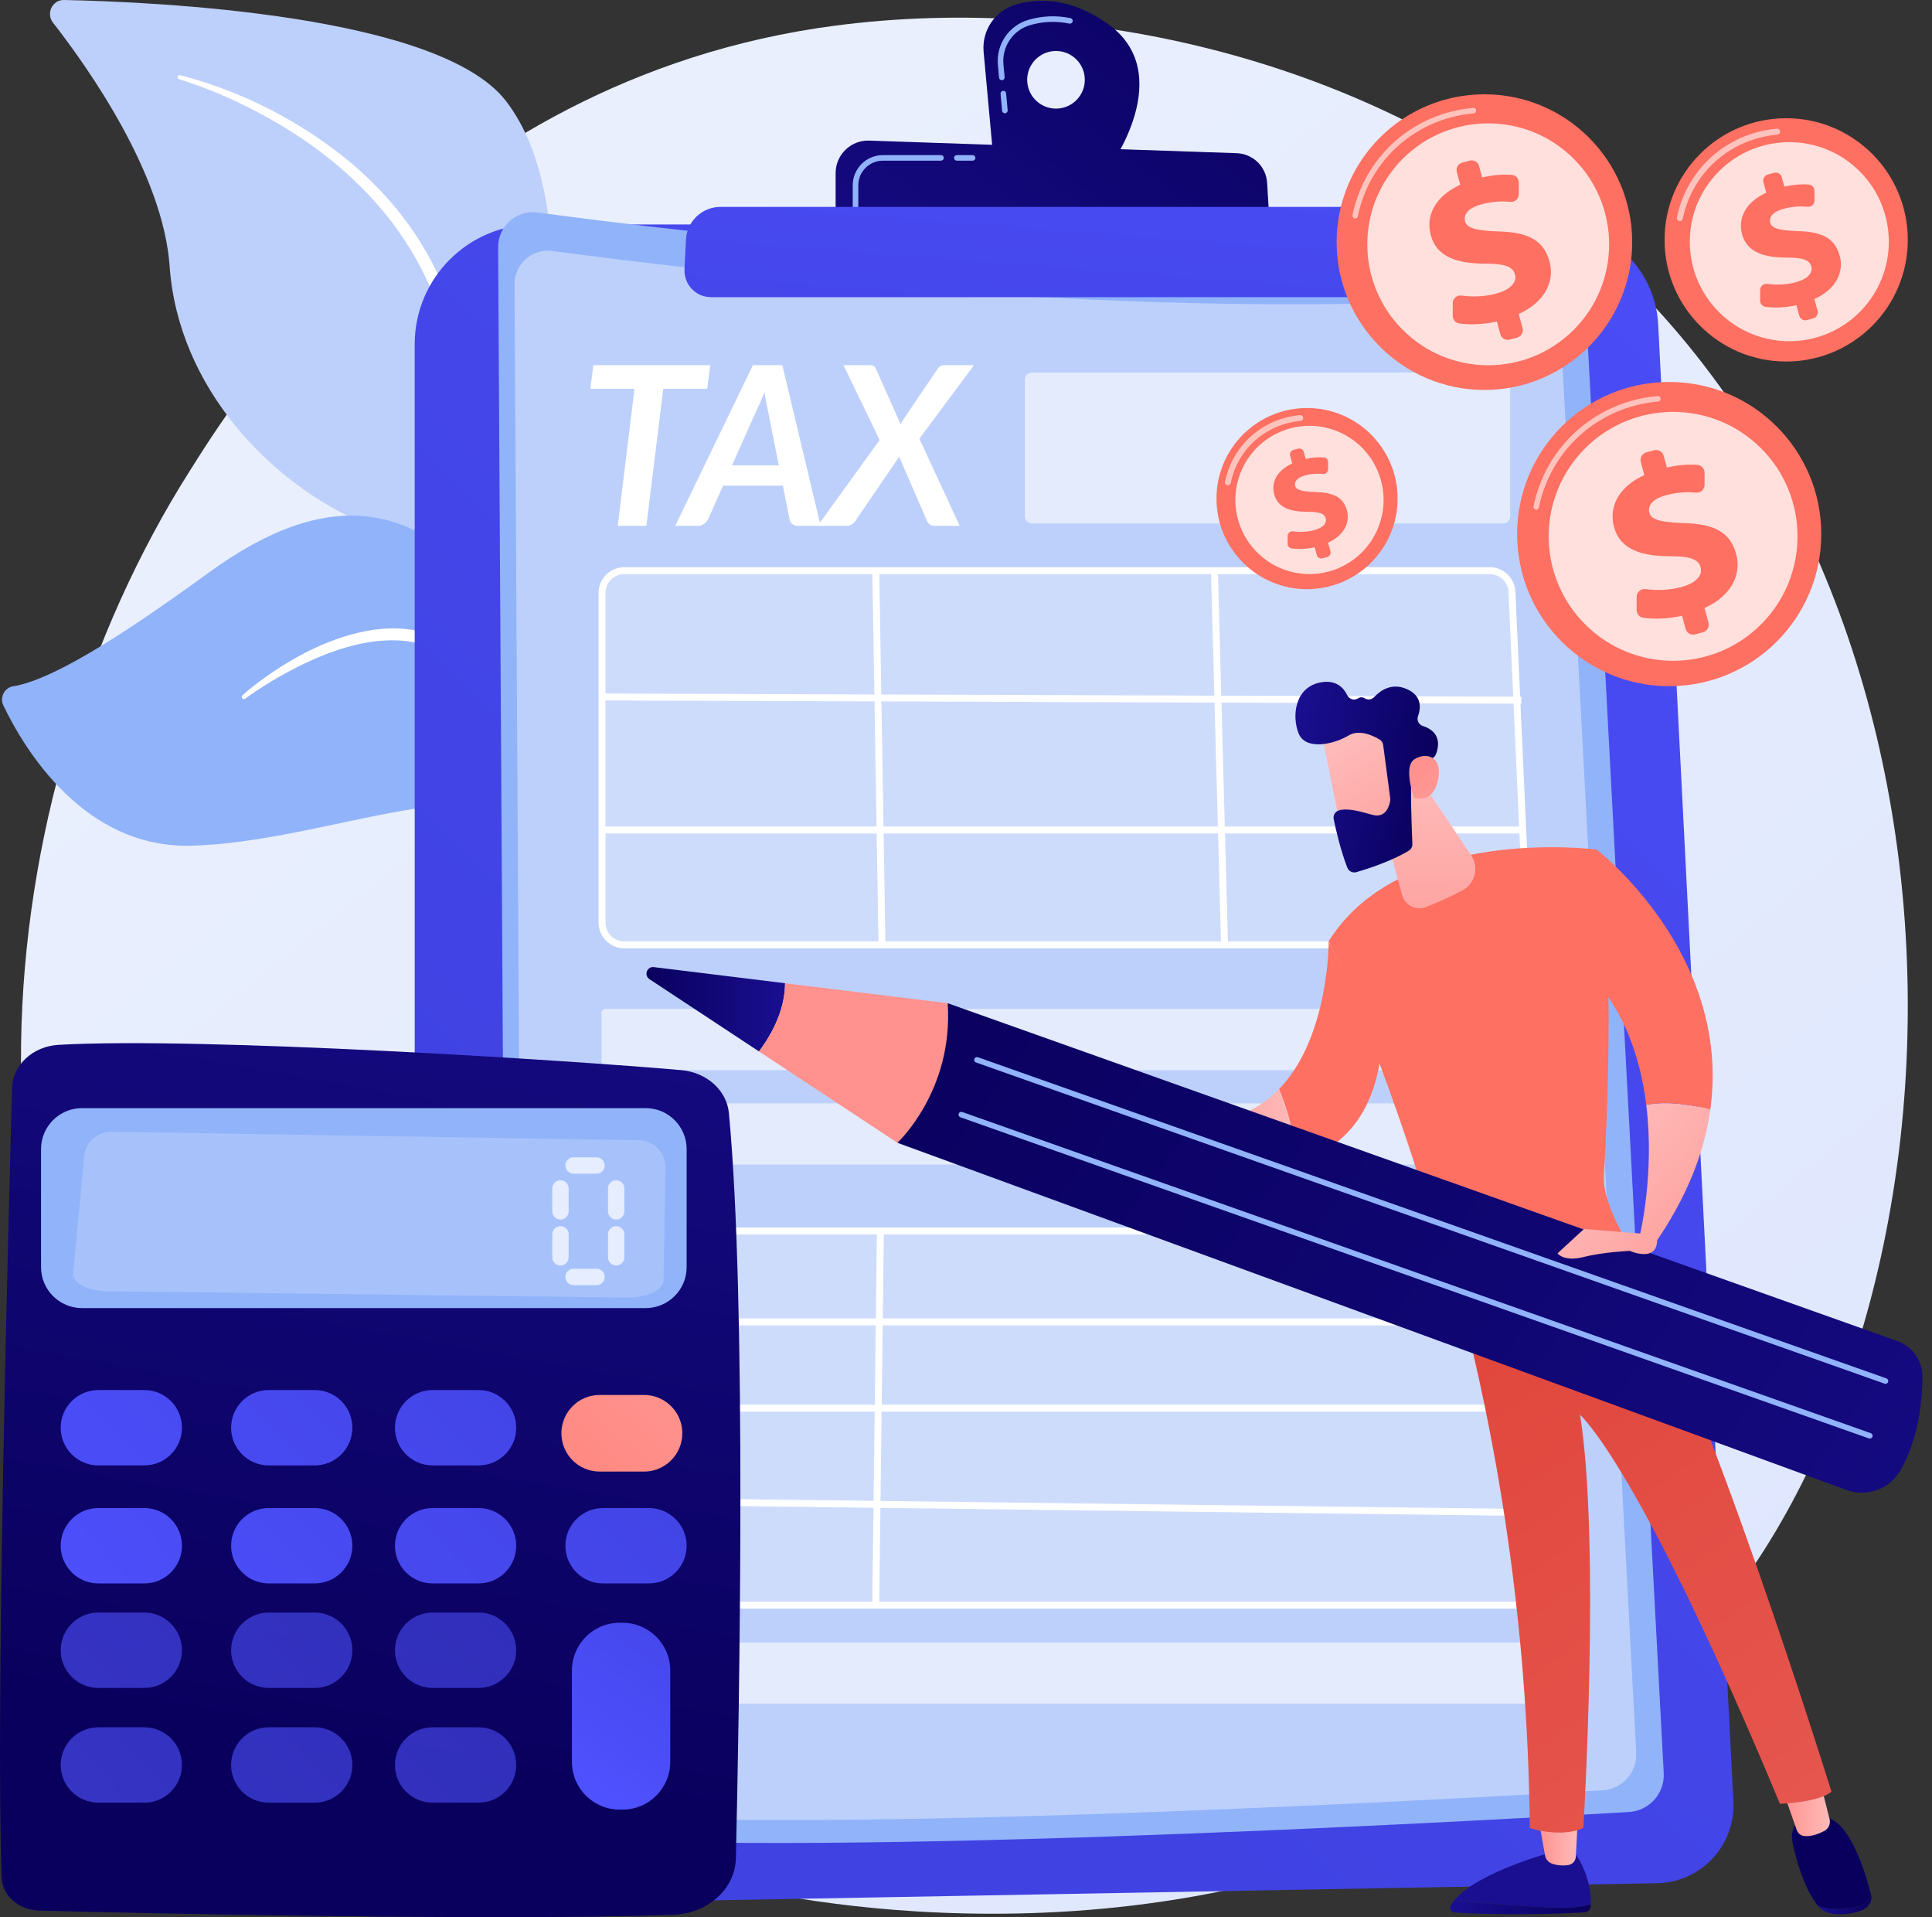 <?xml version="1.0" encoding="UTF-8"?> <svg xmlns="http://www.w3.org/2000/svg" width="504" height="500" viewBox="0 0 504 500" fill="none"><rect x="0" y="0" width="504" height="500" fill="#333333" stroke="none"/><path d="M440.63 429.561C430.523 440.201 420.96 447.063 413.404 452.484C324.587 516.211 219.493 497.635 197.158 493.099C164.175 486.4 100.421 473.451 54.328 419.246C-15.407 337.239 -4.548 208.039 49.543 122.753C59.437 107.152 111.701 20.567 217.927 6.681C282.213 -1.723 357.151 15.226 411.419 60.692C525.331 156.128 517.222 348.927 440.63 429.561Z" fill="url(#paint0_linear_26_7)"></path><path d="M135.825 198.111C137.814 219.368 142.483 247.471 148.095 271.688H151.62C144.363 242.464 137.685 202.442 139.651 156.306C141.635 109.782 152.822 53.295 131.961 26.311C114.599 3.853 40.925 0.495 16.698 0.001C13.671 -0.061 11.938 3.491 13.822 5.905C23.11 17.808 42.559 45.373 44.253 69.444C46.486 101.172 70.697 126.074 94.754 136.44C118.81 146.807 131.765 154.714 135.825 198.111Z" fill="#BDD0FB"></path><path d="M46.989 19.613C61.891 23.465 75.986 30.389 88.317 39.872C94.495 44.595 100.094 50.145 104.922 56.34C109.698 62.571 113.709 69.473 116.493 76.886L117.524 79.669C117.861 80.599 118.113 81.559 118.411 82.502C118.686 83.449 118.997 84.404 119.241 85.344L119.977 88.163C120.967 91.921 121.939 95.683 122.873 99.455C124.752 106.997 126.513 114.57 128.158 122.169C131.456 137.366 134.294 152.663 136.207 168.132C136.253 168.503 135.995 168.842 135.631 168.889C135.279 168.934 134.957 168.691 134.893 168.34L134.89 168.319C133.529 160.706 132.025 153.09 130.379 145.521C128.766 137.941 127.065 130.382 125.282 122.843L122.572 111.543L119.737 100.275C118.795 96.518 117.814 92.772 116.816 89.03L116.074 86.222C115.827 85.284 115.532 84.397 115.264 83.482C114.982 82.576 114.748 81.654 114.428 80.761L113.454 78.088C110.838 70.957 106.982 64.354 102.486 58.27C100.172 55.276 97.751 52.351 95.065 49.679L94.077 48.658L93.05 47.677C92.362 47.026 91.691 46.356 90.99 45.718C89.57 44.464 88.164 43.19 86.677 42.013C80.817 37.192 74.379 33.101 67.689 29.513C60.999 25.934 53.959 22.91 46.735 20.67L46.702 20.66C46.42 20.573 46.261 20.269 46.346 19.982C46.431 19.703 46.715 19.542 46.989 19.613Z" fill="white"></path><path d="M141.495 218.251C153.775 238.393 151.633 249.285 151.646 258.587C151.648 260.238 151.64 262.572 151.712 265.333L155.289 265.483C154.718 261.672 154.359 257.84 154.33 254.095C154.132 228.398 150.288 184.391 129.673 157.299C109.059 130.206 85.382 126.82 54.423 149.365C28.624 168.152 12.631 177.509 3.419 178.987C1.138 179.353 -0.125 181.905 0.889 184.015C6.286 195.248 21.79 221.181 49.673 220.571C85.24 219.792 129.214 198.109 141.495 218.251Z" fill="#91B3FA"></path><path d="M63.25 181.325C65.292 179.505 67.442 177.878 69.657 176.314C71.871 174.754 74.147 173.276 76.507 171.94C81.214 169.248 86.211 166.992 91.493 165.515C94.135 164.787 96.846 164.254 99.607 164.012C102.366 163.789 105.174 163.86 107.943 164.329C108.631 164.472 109.328 164.569 110.008 164.755C110.682 164.947 111.381 165.11 112.034 165.33L115.892 166.73L119.655 168.405L123.287 170.375C128.039 173.188 132.289 176.898 135.774 181.205C139.288 185.5 141.973 190.394 144.14 195.436L144.953 197.331C145.233 197.958 145.427 198.619 145.668 199.261C146.119 200.556 146.61 201.839 147.026 203.143L148.179 207.085C148.592 208.391 148.833 209.74 149.154 211.068C150.421 216.386 151.22 221.787 151.879 227.188C151.916 227.489 151.706 227.764 151.41 227.802C151.127 227.838 150.869 227.645 150.814 227.365L150.81 227.348C149.781 222.039 148.801 216.724 147.296 211.56C146.625 208.955 145.741 206.424 144.927 203.874C144.484 202.613 143.97 201.381 143.496 200.134C143.244 199.517 143.037 198.88 142.748 198.281L141.909 196.472C139.688 191.647 136.937 187.097 133.591 183.079C130.244 179.06 126.212 175.691 121.753 173.053L118.326 171.218L114.761 169.654L111.087 168.343C110.476 168.139 109.875 167.995 109.269 167.816C108.664 167.644 108.037 167.558 107.422 167.422C104.938 166.984 102.381 166.897 99.83 167.085C97.277 167.255 94.724 167.694 92.208 168.33C87.169 169.598 82.277 171.599 77.559 173.97C75.208 175.175 72.875 176.438 70.605 177.817C68.341 179.198 66.1 180.663 63.958 182.211L63.944 182.221C63.691 182.404 63.34 182.344 63.161 182.086C62.994 181.846 63.037 181.516 63.25 181.325Z" fill="white"></path><path d="M108.182 89.778C108.182 72.525 122.168 58.538 139.422 58.538H405.088C419.745 58.538 431.83 70.024 432.576 84.662L452.186 469.829C452.769 481.283 443.752 490.945 432.285 491.153L127.797 496.687C117.022 496.883 108.182 488.202 108.182 477.425V89.778H108.182Z" fill="url(#paint1_linear_26_7)"></path><path d="M172.299 490.139H172.29L138.219 489.699C126.827 489.551 117.559 480.162 117.559 468.769V417.329C117.559 416.927 117.884 416.602 118.286 416.602C118.688 416.602 119.013 416.927 119.013 417.329V468.769C119.013 479.37 127.637 488.106 138.238 488.244L172.308 488.684C172.71 488.689 173.031 489.02 173.026 489.421C173.021 489.82 172.696 490.139 172.299 490.139Z" fill="white"></path><path d="M118.286 402.123C117.884 402.123 117.559 401.798 117.559 401.396V393.065C117.559 392.663 117.884 392.338 118.286 392.338C118.688 392.338 119.013 392.663 119.013 393.065V401.396C119.013 401.798 118.688 402.123 118.286 402.123Z" fill="white"></path><path d="M129.946 64.467C129.914 58.947 134.768 54.674 140.239 55.416C176.518 60.336 301.272 75.552 404.418 67.634C409.122 67.273 413.204 70.837 413.454 75.548L434.016 462.431C434.298 467.736 430.248 472.273 424.945 472.586C381.563 475.154 202.907 485.078 139.182 478.403C135.304 477.997 132.36 474.732 132.337 470.832L129.946 64.467Z" fill="#91B3FA"></path><path d="M134.22 74.162C134.189 68.849 138.86 64.738 144.124 65.452C179.037 70.186 299.094 84.829 398.356 77.21C402.883 76.862 406.811 80.292 407.052 84.826L426.84 457.141C427.111 462.246 423.213 466.612 418.11 466.914C376.362 469.384 204.432 478.935 143.108 472.512C139.375 472.121 136.542 468.978 136.52 465.226L134.22 74.162Z" fill="#BDD0FB"></path><path opacity="0.58" d="M392.075 136.528H269.232C268.194 136.528 267.353 135.686 267.353 134.648V99.037C267.353 97.998 268.194 97.157 269.232 97.157H392.075C393.113 97.157 393.955 97.998 393.955 99.037V134.648C393.954 135.686 393.113 136.528 392.075 136.528Z" fill="white"></path><path opacity="0.58" d="M397.4 279.102H157.972C157.388 279.102 156.915 278.629 156.915 278.045V264.199C156.915 263.615 157.388 263.142 157.972 263.142H397.4C397.984 263.142 398.457 263.615 398.457 264.199V278.045C398.457 278.629 397.984 279.102 397.4 279.102Z" fill="white"></path><path opacity="0.58" d="M397.685 303.726H157.687C157.261 303.726 156.915 303.38 156.915 302.954V288.537C156.915 288.111 157.261 287.766 157.687 287.766H397.685C398.111 287.766 398.457 288.111 398.457 288.537V302.954C398.457 303.38 398.111 303.726 397.685 303.726Z" fill="white"></path><path opacity="0.58" d="M402.773 444.328H158.046C157.532 444.328 157.115 443.912 157.115 443.398V429.299C157.115 428.785 157.532 428.368 158.046 428.368H402.773C403.287 428.368 403.704 428.785 403.704 429.299V443.398C403.704 443.912 403.287 444.328 402.773 444.328Z" fill="white"></path><path opacity="0.25" d="M392.398 246.422H162.706C159.508 246.422 156.915 243.829 156.915 240.631V154.627C156.915 151.429 159.508 148.836 162.706 148.836H388.503C391.6 148.836 394.148 151.272 394.288 154.365L398.183 240.369C398.332 243.667 395.699 246.422 392.398 246.422Z" fill="white"></path><path d="M392.532 247.325H162.84C159.148 247.325 156.146 244.322 156.146 240.631V154.627C156.146 150.936 159.148 147.933 162.84 147.933H388.637C392.225 147.933 395.163 150.74 395.324 154.324L399.219 240.328C399.303 242.172 398.646 243.922 397.371 245.256C396.096 246.59 394.377 247.325 392.532 247.325ZM162.84 149.74C160.145 149.74 157.952 151.932 157.952 154.627V240.631C157.952 243.326 160.145 245.518 162.84 245.518H392.532C393.879 245.518 395.134 244.982 396.065 244.008C396.996 243.034 397.475 241.756 397.415 240.41L393.52 154.406C393.401 151.789 391.257 149.74 388.637 149.74H162.84Z" fill="white"></path><path opacity="0.25" d="M396.069 418.633H164.46C160.404 418.633 157.115 415.345 157.115 411.288V328.393C157.115 324.336 160.404 321.048 164.46 321.048H392.856C396.801 321.048 400.042 324.165 400.195 328.108L403.408 411.004C403.57 415.169 400.237 418.633 396.069 418.633Z" fill="white"></path><path d="M396.069 419.536H164.46C159.912 419.536 156.212 415.836 156.212 411.288V328.392C156.212 323.844 159.912 320.144 164.46 320.144H392.856C397.305 320.144 400.925 323.627 401.098 328.073L404.312 410.968C404.399 413.231 403.583 415.375 402.014 417.006C400.444 418.638 398.333 419.536 396.069 419.536ZM164.46 321.951C160.908 321.951 158.019 324.841 158.019 328.392V411.288C158.019 414.84 160.908 417.729 164.46 417.729H396.069C397.837 417.729 399.486 417.028 400.711 415.754C401.937 414.48 402.574 412.805 402.506 411.039L399.292 328.143C399.157 324.671 396.33 321.951 392.856 321.951H164.46V321.951Z" fill="white"></path><path d="M229.368 148.833L227.562 148.863L229.182 246.452L230.989 246.422L229.368 148.833Z" fill="white"></path><path d="M317.713 148.801L315.907 148.85L318.543 246.431L320.349 246.382L317.713 148.801Z" fill="white"></path><path d="M157.642 180.881L157.636 182.688L396.876 183.525L396.882 181.718L157.642 180.881Z" fill="white"></path><path d="M396.881 215.561H157.644V217.368H396.881V215.561Z" fill="white"></path><path d="M228.761 321.056L227.551 418.639L229.358 418.661L230.568 321.078L228.761 321.056Z" fill="white"></path><path d="M401.138 343.856H157.644V345.663H401.138V343.856Z" fill="white"></path><path d="M401.745 366.354H157.644V368.161H401.745V366.354Z" fill="white"></path><path d="M157.129 390.553L157.106 392.359L402.754 395.43L402.777 393.624L157.129 390.553Z" fill="white"></path><path d="M288.732 6.022C279.136 -0.654 270.792 -0.521 264.918 1.212C259.56 2.793 256.087 7.966 256.596 13.53L259.13 41.178L289.273 43.854C289.273 43.854 307.552 19.115 288.732 6.022ZM275.476 28.328C271.325 28.328 267.96 24.963 267.96 20.812C267.96 16.661 271.325 13.296 275.476 13.296C279.627 13.296 282.992 16.661 282.992 20.812C282.992 24.963 279.627 28.328 275.476 28.328Z" fill="url(#paint2_linear_26_7)"></path><path d="M262.141 29.548C261.769 29.548 261.452 29.264 261.417 28.886L261.014 24.483C260.977 24.083 261.272 23.729 261.672 23.692C262.08 23.654 262.426 23.95 262.462 24.351L262.866 28.754C262.903 29.154 262.608 29.508 262.208 29.545C262.185 29.547 262.163 29.548 262.141 29.548ZM261.35 20.919C260.978 20.919 260.661 20.635 260.627 20.257L260.32 16.915C259.834 11.615 263.169 6.68 268.249 5.181C271.847 4.119 275.554 3.967 279.266 4.728C279.659 4.809 279.913 5.193 279.832 5.587C279.752 5.98 279.37 6.231 278.974 6.153C275.497 5.441 272.027 5.583 268.661 6.576C264.245 7.879 261.346 12.172 261.769 16.782L262.075 20.125C262.112 20.525 261.817 20.879 261.417 20.916C261.395 20.918 261.372 20.919 261.35 20.919Z" fill="#91B3FA"></path><path d="M217.989 59.047V45.146C217.989 40.347 221.966 36.504 226.762 36.668L322.604 39.952C326.857 40.098 330.302 43.455 330.557 47.703L331.358 61.06L217.989 59.047Z" fill="url(#paint3_linear_26_7)"></path><path d="M253.726 41.906H249.604C249.203 41.906 248.877 41.581 248.877 41.178C248.877 40.776 249.203 40.451 249.604 40.451H253.726C254.127 40.451 254.453 40.776 254.453 41.178C254.453 41.581 254.128 41.906 253.726 41.906Z" fill="#91B3FA"></path><path d="M223.177 54.681C222.775 54.681 222.449 54.356 222.449 53.954V48.331C222.449 43.986 225.984 40.451 230.329 40.451H245.482C245.884 40.451 246.21 40.776 246.21 41.178C246.21 41.581 245.884 41.906 245.482 41.906H230.329C226.786 41.906 223.904 44.788 223.904 48.331V53.954C223.904 54.356 223.578 54.681 223.177 54.681Z" fill="#91B3FA"></path><path d="M178.939 62.557C179.17 57.743 183.14 53.959 187.959 53.959L355.556 53.955C361.583 53.954 366.735 58.291 367.763 64.229L367.904 65.049C369.03 71.553 364.023 77.502 357.422 77.502H185.477C181.527 77.502 178.379 74.199 178.569 70.253L178.939 62.557Z" fill="url(#paint4_linear_26_7)"></path><path d="M185.281 95.238L184.499 101.409H173.025L168.621 137.135H161.146L165.52 101.409H154.018L154.771 95.238H185.281Z" fill="white"></path><path d="M214.082 137.135H208.258C207.601 137.135 207.079 136.981 206.693 136.671C206.306 136.363 206.065 135.947 205.969 135.425L204.23 126.675H188.613L184.73 135.425C184.518 135.87 184.17 136.266 183.688 136.614C183.204 136.961 182.663 137.135 182.065 137.135H176.154L196.407 95.238H204.085L214.082 137.135ZM190.96 121.373H203.158L200.319 107.03C200.164 106.335 200.009 105.601 199.855 104.828C199.701 104.056 199.555 103.187 199.421 102.221C199.054 103.187 198.691 104.08 198.334 104.901C197.977 105.722 197.644 106.441 197.334 107.06L190.96 121.373Z" fill="white"></path><path d="M229.467 114.767L220.051 95.238H226.859C227.362 95.238 227.724 95.31 227.946 95.455C228.167 95.6 228.356 95.846 228.511 96.194L234.943 110.652C235.136 110.246 235.368 109.841 235.638 109.435L244.534 96.281C244.997 95.585 245.567 95.238 246.243 95.238H254.095L239.84 114.419L250.358 137.135H243.636C243.133 137.135 242.742 137 242.463 136.729C242.183 136.459 241.965 136.16 241.811 135.831L234.537 119.055C234.441 119.209 234.349 119.364 234.262 119.518C234.176 119.673 234.083 119.828 233.987 119.982L223.15 135.831C222.822 136.314 222.465 136.652 222.079 136.845C221.692 137.038 221.267 137.135 220.804 137.135H213.3L229.467 114.767Z" fill="white"></path><path d="M379.321 495.705C385.611 496.249 396.528 497.132 405.134 497.511C410.308 497.739 413.286 497.232 415.001 496.545C414.998 496.738 414.993 496.921 414.985 497.091C414.945 497.996 414.209 498.721 413.294 498.772C397.032 499.68 384.099 499.086 379.495 498.806C378.543 498.748 377.975 497.714 378.462 496.902C378.706 496.496 379.001 496.098 379.321 495.705Z" fill="url(#paint5_linear_26_7)"></path><path d="M405.134 497.511C396.528 497.132 385.611 496.249 379.321 495.705C385.505 488.118 405.134 483.004 405.134 483.004H410.678C414.491 488.5 415.043 493.733 415.001 496.545C413.286 497.232 410.308 497.739 405.134 497.511Z" fill="url(#paint6_linear_26_7)"></path><path d="M411.612 473.954L411.093 484.22C411.037 485.331 410.205 486.266 409.092 486.425C407.984 486.583 406.5 486.603 404.927 486.08C403.959 485.758 403.241 484.942 403.062 483.948L401.27 473.954L411.612 473.954Z" fill="url(#paint7_linear_26_7)"></path><path d="M483.618 497.434C486.346 497.053 487.58 495.636 488.097 494.122C488.101 494.135 488.104 494.149 488.107 494.162C488.509 495.76 487.578 497.417 485.718 498.204C483.47 499.156 481.012 499.318 479.104 499.24C477.057 499.155 475.177 498.308 474.144 496.952L474.129 496.932C476.184 497.949 479.069 498.068 483.618 497.434Z" fill="url(#paint8_linear_26_7)"></path><path d="M470.757 473.888H475.329C482.293 473.745 486.666 488.434 488.097 494.122C487.58 495.636 486.346 497.053 483.618 497.434C479.069 498.068 476.184 497.949 474.129 496.932C470.367 491.981 468.501 484.73 467.605 480.498C466.585 475.685 470.757 473.888 470.757 473.888Z" fill="url(#paint9_linear_26_7)"></path><path d="M474.741 464.359L477.28 474.457C477.591 475.695 476.998 476.975 475.854 477.563C474.434 478.291 472.434 479.057 470.597 478.836C469.733 478.731 469.015 478.123 468.729 477.309L465.002 466.686L474.741 464.359Z" fill="url(#paint10_linear_26_7)"></path><path d="M477.77 467.278C474.611 470.079 464.337 470.449 464.337 470.449C427.33 381.629 412.192 369.011 412.192 369.011C417.536 402.535 413.054 476.755 413.054 476.755C406.947 479.45 399.074 476.755 399.074 476.755C398.578 421.871 390.142 374.006 380.176 336.271C405.188 335.708 418.489 327.149 422.832 323.714C443.682 357.327 477.77 467.278 477.77 467.278Z" fill="url(#paint11_linear_26_7)"></path><path d="M416.48 221.57C421.214 245.185 419.517 287.451 418.403 306.729C418.09 312.148 421.873 319.66 424.93 324.784C425.409 325.588 425.113 326.617 424.281 327.045C419.162 329.676 401.821 337.83 381.723 338.844C380.382 338.912 379.186 337.999 378.839 336.703C363.93 281.037 346.614 245.466 346.614 245.466C365.732 214.937 416.48 221.57 416.48 221.57Z" fill="url(#paint12_linear_26_7)"></path><path d="M446.176 289.344C444.655 300.345 440.162 312.344 431.175 325.09L427.758 322.305C427.758 322.305 431.702 306.302 429.46 288.141C435.004 287.06 441.552 288.175 446.176 289.344Z" fill="url(#paint13_linear_26_7)"></path><path d="M411.192 250.708L416.48 221.57C416.48 221.57 451.811 248.577 446.176 289.344C441.552 288.174 435.004 287.06 429.46 288.141C427.844 275.059 423.02 260.856 411.192 250.708Z" fill="url(#paint14_linear_26_7)"></path><path d="M346.615 245.466L360.252 274.836C358.047 292.568 348.522 300.235 338.251 303.176C337.61 295.095 335.567 288.566 333.671 284.049C346.795 270.5 346.615 245.466 346.615 245.466Z" fill="url(#paint15_linear_26_7)"></path><path d="M333.671 284.049C335.567 288.566 337.61 295.094 338.251 303.176C310.848 313.808 303.599 293.189 303.599 293.189L308.663 292.295C320.099 293.5 328.088 289.813 333.671 284.049Z" fill="url(#paint16_linear_26_7)"></path><path d="M359.179 209.206L365.763 233.409C366.502 236.127 369.443 237.587 372.059 236.542C374.883 235.413 378.465 233.872 381.549 232.207C384.841 230.43 385.87 226.196 383.787 223.089L370.099 202.679L359.179 209.206Z" fill="url(#paint17_linear_26_7)"></path><path d="M344.775 190.817C344.715 191.233 350.266 218.436 350.266 218.436L365.732 214.937L364.301 188.371C364.301 188.371 345.779 183.859 344.775 190.817Z" fill="url(#paint18_linear_26_7)"></path><path d="M360.822 194.291L362.671 208.216C362.694 208.395 362.694 208.571 362.669 208.75C362.513 209.841 361.701 213.557 357.949 212.495C354.545 211.531 351.425 210.701 349.269 211.361C348.301 211.657 347.717 212.637 347.92 213.629C348.425 216.1 349.666 221.649 351.479 226.305C351.847 227.249 352.882 227.745 353.856 227.462C356.789 226.607 362.924 224.63 367.488 221.884C368.106 221.511 368.475 220.839 368.444 220.118C368.296 216.603 367.885 205.916 368.231 202.92C368.556 200.109 372.006 198.424 373.506 197.821C373.997 197.623 374.382 197.235 374.579 196.743C375.273 195.003 376.23 190.977 371.157 189.328C370.095 188.982 369.535 187.838 369.913 186.787C370.664 184.695 370.981 181.502 367.056 179.743C363.067 177.955 360.087 180.082 358.479 181.81C357.828 182.509 356.784 182.616 355.977 182.106C355.518 181.815 354.926 181.72 354.211 182.166C353.247 182.766 351.971 182.357 351.474 181.336C350.518 179.375 348.571 177.275 344.666 177.944C337.735 179.131 336.951 186.81 338.779 191.31C340.607 195.811 348.047 194.097 351.78 191.828C354.618 190.103 358.299 191.911 359.901 192.877C360.409 193.183 360.744 193.704 360.822 194.291Z" fill="url(#paint19_linear_26_7)"></path><path d="M368.853 207.997C368.853 207.997 366.004 200.019 368.931 198.065C371.858 196.111 376.193 197.126 375.239 202.906C374.052 210.094 368.853 207.997 368.853 207.997Z" fill="url(#paint20_linear_26_7)"></path><path d="M305.629 296.961C304.25 298.039 299.524 295.789 296.633 294.234C295.224 293.476 294.541 291.828 295.025 290.303C295.721 288.108 296.88 285.276 298.309 284.919C300.679 284.326 311.313 292.521 305.629 296.961Z" fill="url(#paint21_linear_26_7)"></path><path d="M494.941 349.746L247.218 261.643L234.112 298.049L481.749 388.613C487.008 390.537 492.878 388.403 495.697 383.564C498.591 378.593 501.358 370.825 501.525 359.191C501.585 354.962 498.926 351.163 494.941 349.746Z" fill="url(#paint22_linear_26_7)"></path><path d="M170.581 252.233L204.799 256.434C204.763 261.144 203.221 267.237 198.001 274.227L169.424 255.376C167.907 254.375 168.777 252.011 170.581 252.233Z" fill="url(#paint23_linear_26_7)"></path><path d="M247.219 261.642C248.786 284.458 234.112 298.048 234.112 298.048L198.001 274.227C203.221 267.237 204.764 261.144 204.8 256.434L247.219 261.642Z" fill="url(#paint24_linear_26_7)"></path><path d="M491.869 360.909C492.169 360.909 492.449 360.723 492.555 360.424C492.689 360.045 492.49 359.629 492.111 359.495L255.107 275.736C254.727 275.602 254.312 275.801 254.179 276.18C254.044 276.559 254.243 276.975 254.623 277.108L491.626 360.867C491.706 360.896 491.788 360.909 491.869 360.909Z" fill="#91B3FA"></path><path d="M487.78 375.193C488.08 375.193 488.361 375.006 488.466 374.707C488.6 374.328 488.401 373.912 488.022 373.778L251.018 290.019C250.638 289.885 250.223 290.083 250.09 290.462C249.955 290.841 250.155 291.257 250.533 291.391L487.537 375.151C487.618 375.179 487.7 375.193 487.78 375.193Z" fill="#91B3FA"></path><path d="M429.166 321.819L413.217 320.52L406.311 326.886C406.311 326.886 407.945 329.145 413.053 327.847C418.162 326.549 425.16 326.23 425.16 326.23C425.16 326.23 432.212 329.41 432.298 323.461L429.166 321.819Z" fill="url(#paint25_linear_26_7)"></path><path d="M3.159 283.684C2.142 320 -1.155 445.269 0.419 489.66C0.586 494.363 4.844 498.138 10.156 498.291C36.428 499.052 132.739 500.982 175.711 499.386C184.662 499.053 191.779 492.635 191.965 484.705C192.858 446.586 194.828 339.373 190.145 290.259C189.584 284.375 184.367 279.688 177.73 279.1C149.119 276.566 52.393 270.372 15.268 272.505C8.572 272.89 3.325 277.746 3.159 283.684Z" fill="url(#paint26_linear_26_7)"></path><path d="M10.705 299.696V330.472C10.705 336.374 15.49 341.159 21.391 341.159H168.436C174.337 341.159 179.122 336.374 179.122 330.472V299.696C179.122 293.794 174.337 289.009 168.436 289.009H21.392C15.49 289.009 10.705 293.794 10.705 299.696Z" fill="#91B3FA"></path><path opacity="0.2" d="M171.622 299.519C170.322 298.175 168.541 297.403 166.671 297.373L29.079 295.187C25.401 295.128 22.297 297.911 21.954 301.573L19.096 332.098C18.861 334.598 22.973 336.702 28.216 336.766L163.487 338.405C168.721 338.468 173.048 336.472 173.092 333.974L173.602 304.538C173.634 302.669 172.922 300.863 171.622 299.519Z" fill="white"></path><path d="M47.467 372.363C47.467 377.792 43.065 382.194 37.635 382.194H25.666C20.237 382.194 15.835 377.792 15.835 372.363C15.835 366.933 20.237 362.531 25.666 362.531H37.635C43.065 362.531 47.467 366.933 47.467 372.363Z" fill="url(#paint27_linear_26_7)"></path><path d="M91.921 372.363C91.921 377.792 87.52 382.194 82.09 382.194H70.121C64.692 382.194 60.29 377.792 60.29 372.363C60.29 366.933 64.692 362.531 70.121 362.531H82.09C87.52 362.531 91.921 366.933 91.921 372.363Z" fill="url(#paint28_linear_26_7)"></path><path d="M134.667 372.363C134.667 377.792 130.265 382.194 124.835 382.194H112.867C107.437 382.194 103.035 377.792 103.035 372.363C103.035 366.933 107.437 362.531 112.867 362.531H124.835C130.265 362.531 134.667 366.933 134.667 372.363Z" fill="url(#paint29_linear_26_7)"></path><path d="M177.998 373.806C177.998 379.324 173.525 383.797 168.007 383.797H156.439C150.921 383.797 146.448 379.324 146.448 373.806C146.448 368.288 150.921 363.815 156.439 363.815H168.007C173.525 363.815 177.998 368.288 177.998 373.806Z" fill="url(#paint30_linear_26_7)"></path><path d="M47.467 403.139C47.467 408.569 43.065 412.971 37.635 412.971H25.666C20.237 412.971 15.835 408.569 15.835 403.139C15.835 397.71 20.237 393.308 25.666 393.308H37.635C43.065 393.308 47.467 397.71 47.467 403.139Z" fill="url(#paint31_linear_26_7)"></path><path d="M91.921 403.139C91.921 408.569 87.52 412.971 82.09 412.971H70.121C64.692 412.971 60.29 408.569 60.29 403.139C60.29 397.71 64.692 393.308 70.121 393.308H82.09C87.52 393.308 91.921 397.71 91.921 403.139Z" fill="url(#paint32_linear_26_7)"></path><path d="M134.667 403.139C134.667 408.569 130.265 412.971 124.835 412.971H112.867C107.437 412.971 103.035 408.569 103.035 403.139C103.035 397.71 107.437 393.308 112.867 393.308H124.835C130.265 393.308 134.667 397.71 134.667 403.139Z" fill="url(#paint33_linear_26_7)"></path><path d="M179.122 403.139C179.122 408.569 174.72 412.971 169.29 412.971H157.322C151.892 412.971 147.49 408.569 147.49 403.139C147.49 397.71 151.892 393.308 157.322 393.308H169.29C174.72 393.308 179.122 397.71 179.122 403.139Z" fill="url(#paint34_linear_26_7)"></path><path opacity="0.63" d="M47.465 430.396C47.465 435.826 43.064 440.228 37.634 440.228H25.665C20.236 440.228 15.834 435.826 15.834 430.396C15.834 424.967 20.236 420.565 25.665 420.565H37.634C43.064 420.565 47.465 424.967 47.465 430.396Z" fill="url(#paint35_linear_26_7)"></path><path opacity="0.63" d="M91.921 430.396C91.921 435.826 87.519 440.228 82.089 440.228H70.121C64.691 440.228 60.289 435.826 60.289 430.396C60.289 424.967 64.691 420.565 70.121 420.565H82.089C87.519 420.565 91.921 424.967 91.921 430.396Z" fill="url(#paint36_linear_26_7)"></path><path opacity="0.63" d="M134.666 430.396C134.666 435.826 130.264 440.228 124.834 440.228H112.866C107.436 440.228 103.034 435.826 103.034 430.396C103.034 424.967 107.436 420.565 112.866 420.565H124.834C130.264 420.565 134.666 424.967 134.666 430.396Z" fill="url(#paint37_linear_26_7)"></path><path opacity="0.63" d="M47.465 460.318C47.465 465.748 43.064 470.15 37.634 470.15H25.665C20.236 470.15 15.834 465.748 15.834 460.318C15.834 454.888 20.236 450.487 25.665 450.487H37.634C43.064 450.487 47.465 454.888 47.465 460.318Z" fill="url(#paint38_linear_26_7)"></path><path opacity="0.63" d="M91.921 460.318C91.921 465.748 87.519 470.15 82.089 470.15H70.121C64.691 470.15 60.289 465.748 60.289 460.318C60.289 454.888 64.691 450.487 70.121 450.487H82.089C87.519 450.487 91.921 454.888 91.921 460.318Z" fill="url(#paint39_linear_26_7)"></path><path opacity="0.63" d="M134.666 460.318C134.666 465.748 130.264 470.15 124.834 470.15H112.866C107.436 470.15 103.034 465.748 103.034 460.318C103.034 454.888 107.436 450.487 112.866 450.487H124.834C130.264 450.487 134.666 454.888 134.666 460.318Z" fill="url(#paint40_linear_26_7)"></path><path d="M174.848 459.515C174.848 466.388 169.276 471.96 162.403 471.96H161.645C154.772 471.96 149.2 466.388 149.2 459.515V435.674C149.2 428.802 154.772 423.23 161.645 423.23H162.403C169.276 423.23 174.848 428.802 174.848 435.674V459.515Z" fill="url(#paint41_linear_26_7)"></path><g opacity="0.7"><path d="M157.749 303.97C157.749 305.151 156.792 306.108 155.612 306.108H149.628C148.447 306.108 147.49 305.151 147.49 303.97C147.49 302.79 148.447 301.833 149.628 301.833H155.612C156.792 301.833 157.749 302.79 157.749 303.97Z" fill="white"></path><path d="M157.749 333.037C157.749 334.218 156.792 335.175 155.612 335.175H149.628C148.447 335.175 147.49 334.218 147.49 333.037C147.49 331.857 148.447 330.9 149.628 330.9H155.612C156.792 330.9 157.749 331.857 157.749 333.037Z" fill="white"></path><path d="M148.345 315.939C148.345 317.119 147.388 318.076 146.208 318.076C145.027 318.076 144.07 317.119 144.07 315.939V309.955C144.07 308.774 145.027 307.817 146.208 307.817C147.388 307.817 148.345 308.774 148.345 309.955V315.939Z" fill="white"></path><path d="M148.345 327.908C148.345 329.088 147.388 330.045 146.208 330.045C145.027 330.045 144.07 329.088 144.07 327.908V321.923C144.07 320.743 145.027 319.786 146.208 319.786C147.388 319.786 148.345 320.743 148.345 321.923V327.908Z" fill="white"></path><path d="M162.878 315.939C162.878 317.119 161.921 318.076 160.741 318.076C159.56 318.076 158.604 317.119 158.604 315.939V309.955C158.604 308.774 159.56 307.817 160.741 307.817C161.921 307.817 162.878 308.774 162.878 309.955V315.939Z" fill="white"></path><path d="M162.878 327.908C162.878 329.088 161.921 330.045 160.741 330.045C159.56 330.045 158.604 329.088 158.604 327.908V321.923C158.604 320.743 159.56 319.786 160.741 319.786C161.921 319.786 162.878 320.743 162.878 321.923V327.908Z" fill="white"></path></g><path d="M340.967 153.661C354.014 153.661 364.59 143.085 364.59 130.038C364.59 116.991 354.014 106.415 340.967 106.415C327.92 106.415 317.344 116.991 317.344 130.038C317.344 143.085 327.92 153.661 340.967 153.661Z" fill="url(#paint42_linear_26_7)"></path><path d="M340.968 152.876C353.58 152.876 363.805 142.651 363.805 130.038C363.805 117.425 353.58 107.201 340.968 107.201C328.355 107.201 318.13 117.425 318.13 130.038C318.13 142.651 328.355 152.876 340.968 152.876Z" fill="url(#paint43_linear_26_7)"></path><path opacity="0.58" d="M320.508 126.55C320.397 126.581 320.276 126.586 320.155 126.561C319.742 126.476 319.476 126.072 319.561 125.66C321.231 117.528 327.242 111.127 335.248 108.955C336.526 108.609 337.836 108.377 339.143 108.266C339.563 108.23 339.933 108.541 339.969 108.961C340.005 109.382 339.696 109.754 339.272 109.787C338.057 109.891 336.837 110.107 335.648 110.43C328.201 112.45 322.61 118.403 321.057 125.966C320.997 126.258 320.777 126.477 320.508 126.55Z" fill="white"></path><path opacity="0.78" d="M359.307 138.151C363.593 128.374 359.141 116.973 349.364 112.687C339.586 108.401 328.186 112.852 323.899 122.63C319.613 132.407 324.065 143.808 333.842 148.094C343.62 152.38 355.021 147.929 359.307 138.151Z" fill="white"></path><path d="M343.509 144.753L342.959 142.724C340.82 143.213 338.592 143.281 336.929 143.034C336.335 142.945 335.903 142.423 335.904 141.823L335.907 139.793C335.908 139.048 336.565 138.485 337.303 138.582C338.945 138.801 340.898 138.796 342.861 138.263C344.899 137.71 346.231 136.607 345.847 135.191C345.501 133.913 344.12 133.472 341.082 133.48C336.741 133.471 333.362 132.497 332.397 128.939C331.525 125.727 333.209 122.637 337.106 120.875L336.556 118.846C336.379 118.193 336.764 117.519 337.417 117.342L338.61 117.019C339.263 116.842 339.936 117.227 340.113 117.881L340.607 119.703C342.586 119.25 344.102 119.198 345.341 119.289C345.976 119.335 346.462 119.874 346.462 120.51L346.462 122.387C346.462 123.111 345.842 123.676 345.121 123.606C343.973 123.495 342.39 123.484 340.476 124.003C338.058 124.659 337.639 125.848 337.883 126.746C338.183 127.851 339.84 128.217 343.245 128.332C348.101 128.461 350.472 129.82 351.381 133.171C352.215 136.245 350.685 139.626 346.451 141.516L347.067 143.788C347.244 144.441 346.859 145.114 346.206 145.291L345.013 145.614C344.36 145.792 343.686 145.406 343.509 144.753Z" fill="url(#paint44_linear_26_7)"></path><path d="M387.239 101.699C408.531 101.699 425.791 84.438 425.791 63.146C425.791 41.854 408.531 24.593 387.239 24.593C365.946 24.593 348.686 41.854 348.686 63.146C348.686 84.438 365.946 101.699 387.239 101.699Z" fill="url(#paint45_linear_26_7)"></path><path d="M387.239 100.418C407.823 100.418 424.51 83.731 424.51 63.147C424.51 42.562 407.823 25.875 387.239 25.875C366.655 25.875 349.968 42.562 349.968 63.147C349.968 83.731 366.655 100.418 387.239 100.418Z" fill="url(#paint46_linear_26_7)"></path><path opacity="0.58" d="M353.711 56.942C353.606 56.971 353.493 56.976 353.38 56.952C352.992 56.873 352.743 56.494 352.823 56.107C355.507 43.033 365.171 32.742 378.043 29.25C380.097 28.693 382.205 28.32 384.307 28.142C384.701 28.109 385.047 28.401 385.081 28.795C385.114 29.189 384.823 29.54 384.428 29.569C382.411 29.74 380.389 30.098 378.418 30.632C366.071 33.982 356.801 43.854 354.225 56.395C354.169 56.669 353.963 56.874 353.711 56.942Z" fill="white"></path><path opacity="0.78" d="M410.536 86.025C422.855 73.706 422.855 53.733 410.536 41.414C398.217 29.095 378.244 29.095 365.925 41.414C353.606 53.733 353.606 73.706 365.925 86.025C378.244 98.344 398.217 98.344 410.536 86.025Z" fill="white"></path><path d="M391.387 87.161L390.488 83.849C386.998 84.647 383.362 84.759 380.648 84.355C379.679 84.211 378.973 83.359 378.975 82.379L378.979 79.065C378.981 77.85 380.053 76.93 381.258 77.09C383.938 77.447 387.126 77.438 390.329 76.569C393.655 75.667 395.829 73.867 395.202 71.555C394.637 69.47 392.384 68.75 387.425 68.764C380.341 68.749 374.825 67.159 373.25 61.353C371.828 56.11 374.576 51.068 380.937 48.193L380.038 44.88C379.749 43.814 380.379 42.716 381.444 42.427L383.391 41.899C384.457 41.61 385.555 42.239 385.844 43.305L386.651 46.279C389.881 45.541 392.355 45.456 394.376 45.604C395.412 45.679 396.205 46.558 396.205 47.596L396.205 50.66C396.206 51.841 395.193 52.763 394.017 52.649C392.144 52.467 389.559 52.45 386.436 53.297C382.491 54.367 381.807 56.308 382.205 57.774C382.694 59.577 385.398 60.175 390.955 60.362C398.88 60.572 402.749 62.791 404.233 68.259C405.594 73.275 403.097 78.794 396.187 81.879L397.193 85.586C397.482 86.652 396.853 87.75 395.787 88.04L393.84 88.567C392.775 88.857 391.676 88.227 391.387 87.161Z" fill="url(#paint47_linear_26_7)"></path><path d="M435.443 178.962C457.353 178.962 475.114 161.201 475.114 139.292C475.114 117.382 457.353 99.621 435.443 99.621C413.534 99.621 395.772 117.382 395.772 139.292C395.772 161.201 413.534 178.962 435.443 178.962Z" fill="url(#paint48_linear_26_7)"></path><path d="M435.443 177.643C456.624 177.643 473.795 160.472 473.795 139.291C473.795 118.11 456.624 100.94 435.443 100.94C414.262 100.94 397.092 118.11 397.092 139.291C397.092 160.472 414.262 177.643 435.443 177.643Z" fill="url(#paint49_linear_26_7)"></path><path opacity="0.58" d="M400.938 132.887C400.833 132.915 400.721 132.921 400.607 132.897C400.22 132.817 399.97 132.439 400.05 132.052C402.811 118.607 412.749 108.024 425.987 104.433C428.099 103.86 430.266 103.476 432.428 103.293C432.822 103.259 433.169 103.552 433.202 103.946C433.236 104.34 432.947 104.688 432.549 104.719C430.473 104.896 428.391 105.264 426.362 105.815C413.649 109.264 404.104 119.427 401.452 132.34C401.396 132.614 401.191 132.819 400.938 132.887Z" fill="white"></path><path opacity="0.78" d="M459.416 162.834C472.092 150.157 472.092 129.605 459.416 116.929C446.739 104.253 426.187 104.253 413.511 116.929C400.835 129.605 400.835 150.157 413.511 162.834C426.187 175.51 446.739 175.51 459.416 162.834Z" fill="white"></path><path d="M439.712 164.002L438.788 160.594C435.196 161.416 431.454 161.531 428.662 161.115C427.665 160.967 426.939 160.09 426.94 159.081L426.945 155.672C426.947 154.421 428.05 153.475 429.29 153.64C432.047 154.006 435.327 153.998 438.624 153.104C442.046 152.175 444.283 150.323 443.638 147.944C443.056 145.798 440.738 145.058 435.636 145.072C428.346 145.057 422.671 143.42 421.05 137.446C419.587 132.051 422.414 126.863 428.959 123.905L428.035 120.496C427.737 119.399 428.385 118.269 429.482 117.971L431.484 117.428C432.581 117.131 433.711 117.779 434.009 118.875L434.839 121.936C438.162 121.175 440.708 121.088 442.788 121.241C443.854 121.319 444.67 122.222 444.67 123.291L444.671 126.443C444.671 127.659 443.629 128.607 442.419 128.49C440.491 128.303 437.832 128.285 434.618 129.157C430.558 130.258 429.854 132.255 430.264 133.763C430.767 135.619 433.549 136.234 439.268 136.427C447.422 136.643 451.404 138.926 452.93 144.552C454.331 149.714 451.762 155.393 444.652 158.567L445.687 162.382C445.984 163.479 445.336 164.609 444.239 164.906L442.237 165.45C441.14 165.747 440.01 165.099 439.712 164.002Z" fill="url(#paint50_linear_26_7)"></path><path d="M465.959 94.288C483.482 94.288 497.687 80.084 497.687 62.561C497.687 45.039 483.482 30.834 465.959 30.834C448.437 30.834 434.232 45.039 434.232 62.561C434.232 80.084 448.437 94.288 465.959 94.288Z" fill="url(#paint51_linear_26_7)"></path><path d="M465.959 93.233C482.899 93.233 496.631 79.501 496.631 62.561C496.631 45.621 482.899 31.889 465.959 31.889C449.019 31.889 435.287 45.621 435.287 62.561C435.287 79.501 449.019 93.233 465.959 93.233Z" fill="url(#paint52_linear_26_7)"></path><path opacity="0.58" d="M438.417 57.641C438.303 57.672 438.18 57.677 438.056 57.652C437.633 57.565 437.361 57.151 437.448 56.729C439.672 45.898 447.678 37.373 458.341 34.481C460.04 34.02 461.786 33.711 463.53 33.562C463.959 33.526 464.338 33.845 464.375 34.275C464.411 34.704 464.097 35.087 463.662 35.119C462.012 35.26 460.359 35.553 458.75 35.989C448.66 38.727 441.084 46.794 438.979 57.043C438.917 57.342 438.693 57.566 438.417 57.641Z" fill="white"></path><path opacity="0.78" d="M485.131 81.39C495.269 71.252 495.269 54.815 485.131 44.677C474.993 34.539 458.556 34.539 448.418 44.677C438.28 54.815 438.28 71.252 448.418 81.39C458.556 91.528 474.993 91.528 485.131 81.39Z" fill="white"></path><path d="M469.374 82.324L468.634 79.598C465.762 80.255 462.769 80.347 460.536 80.015C459.738 79.896 459.158 79.195 459.159 78.388L459.163 75.661C459.164 74.661 460.046 73.904 461.038 74.036C463.243 74.329 465.866 74.323 468.503 73.607C471.24 72.865 473.029 71.383 472.513 69.481C472.048 67.765 470.194 67.172 466.113 67.184C460.283 67.172 455.744 65.863 454.448 61.085C453.278 56.77 455.539 52.621 460.774 50.255L460.034 47.529C459.796 46.652 460.314 45.748 461.191 45.51L462.793 45.075C463.67 44.837 464.574 45.356 464.812 46.233L465.476 48.68C468.134 48.072 470.17 48.003 471.834 48.124C472.686 48.187 473.339 48.91 473.339 49.764L473.339 52.285C473.339 53.258 472.506 54.016 471.538 53.922C469.996 53.773 467.87 53.758 465.3 54.456C462.052 55.337 461.49 56.933 461.817 58.14C462.22 59.624 464.445 60.116 469.018 60.27C475.54 60.443 478.724 62.268 479.945 66.768C481.065 70.897 479.01 75.439 473.324 77.977L474.152 81.028C474.389 81.905 473.872 82.809 472.994 83.047L471.393 83.481C470.516 83.719 469.612 83.201 469.374 82.324Z" fill="url(#paint53_linear_26_7)"></path><defs><linearGradient id="paint0_linear_26_7" x1="561.683" y1="645.073" x2="121.66" y2="98.591" gradientUnits="userSpaceOnUse"><stop stop-color="#DAE3FE"></stop><stop offset="1" stop-color="#E9EFFD"></stop></linearGradient><linearGradient id="paint1_linear_26_7" x1="585.819" y1="-44.863" x2="193.885" y2="369.361" gradientUnits="userSpaceOnUse"><stop stop-color="#4F52FF"></stop><stop offset="1" stop-color="#4042E2"></stop></linearGradient><linearGradient id="paint2_linear_26_7" x1="318.372" y1="-33.633" x2="196.175" y2="127.115" gradientUnits="userSpaceOnUse"><stop stop-color="#09005D"></stop><stop offset="1" stop-color="#1A0F91"></stop></linearGradient><linearGradient id="paint3_linear_26_7" x1="331.776" y1="-23.444" x2="209.578" y2="137.304" gradientUnits="userSpaceOnUse"><stop stop-color="#09005D"></stop><stop offset="1" stop-color="#1A0F91"></stop></linearGradient><linearGradient id="paint4_linear_26_7" x1="280.13" y1="-21.784" x2="268.386" y2="131.791" gradientUnits="userSpaceOnUse"><stop stop-color="#4F52FF"></stop><stop offset="1" stop-color="#4042E2"></stop></linearGradient><linearGradient id="paint5_linear_26_7" x1="415.001" y1="497.481" x2="378.284" y2="497.481" gradientUnits="userSpaceOnUse"><stop stop-color="#09005D"></stop><stop offset="1" stop-color="#1A0F91"></stop></linearGradient><linearGradient id="paint6_linear_26_7" x1="378.23" y1="309.925" x2="387.264" y2="398.457" gradientUnits="userSpaceOnUse"><stop stop-color="#09005D"></stop><stop offset="1" stop-color="#1A0F91"></stop></linearGradient><linearGradient id="paint7_linear_26_7" x1="411.612" y1="480.238" x2="401.27" y2="480.238" gradientUnits="userSpaceOnUse"><stop stop-color="#FEBBBA"></stop><stop offset="1" stop-color="#FF928E"></stop></linearGradient><linearGradient id="paint8_linear_26_7" x1="488.2" y1="496.689" x2="474.129" y2="496.689" gradientUnits="userSpaceOnUse"><stop stop-color="#09005D"></stop><stop offset="1" stop-color="#1A0F91"></stop></linearGradient><linearGradient id="paint9_linear_26_7" x1="429.249" y1="961.934" x2="420.216" y2="1050.47" gradientUnits="userSpaceOnUse"><stop stop-color="#09005D"></stop><stop offset="1" stop-color="#1A0F91"></stop></linearGradient><linearGradient id="paint10_linear_26_7" x1="477.362" y1="471.617" x2="465.002" y2="471.617" gradientUnits="userSpaceOnUse"><stop stop-color="#FEBBBA"></stop><stop offset="1" stop-color="#FF928E"></stop></linearGradient><linearGradient id="paint11_linear_26_7" x1="381.79" y1="357.734" x2="518.611" y2="557.13" gradientUnits="userSpaceOnUse"><stop stop-color="#E1473D"></stop><stop offset="1" stop-color="#E9605A"></stop></linearGradient><linearGradient id="paint12_linear_26_7" x1="385.887" y1="-199.237" x2="385.887" y2="-72.763" gradientUnits="userSpaceOnUse"><stop stop-color="#FF928E"></stop><stop offset="1" stop-color="#FE7062"></stop></linearGradient><linearGradient id="paint13_linear_26_7" x1="420.735" y1="291.45" x2="464.735" y2="330.414" gradientUnits="userSpaceOnUse"><stop stop-color="#FEBBBA"></stop><stop offset="1" stop-color="#FF928E"></stop></linearGradient><linearGradient id="paint14_linear_26_7" x1="428.989" y1="-199.236" x2="428.989" y2="-72.763" gradientUnits="userSpaceOnUse"><stop stop-color="#FF928E"></stop><stop offset="1" stop-color="#FE7062"></stop></linearGradient><linearGradient id="paint15_linear_26_7" x1="346.962" y1="-199.236" x2="346.962" y2="-72.763" gradientUnits="userSpaceOnUse"><stop stop-color="#FF928E"></stop><stop offset="1" stop-color="#FE7062"></stop></linearGradient><linearGradient id="paint16_linear_26_7" x1="338.251" y1="295.135" x2="303.599" y2="295.135" gradientUnits="userSpaceOnUse"><stop stop-color="#FEBBBA"></stop><stop offset="1" stop-color="#FF928E"></stop></linearGradient><linearGradient id="paint17_linear_26_7" x1="371.933" y1="202.533" x2="372.311" y2="267.243" gradientUnits="userSpaceOnUse"><stop stop-color="#FEBBBA"></stop><stop offset="1" stop-color="#FF928E"></stop></linearGradient><linearGradient id="paint18_linear_26_7" x1="350.935" y1="191.892" x2="376.443" y2="238.146" gradientUnits="userSpaceOnUse"><stop stop-color="#FEBBBA"></stop><stop offset="1" stop-color="#FF928E"></stop></linearGradient><linearGradient id="paint19_linear_26_7" x1="373.56" y1="205.426" x2="335.902" y2="199.993" gradientUnits="userSpaceOnUse"><stop stop-color="#09005D"></stop><stop offset="1" stop-color="#1A0F91"></stop></linearGradient><linearGradient id="paint20_linear_26_7" x1="392.341" y1="231.581" x2="370.798" y2="201.99" gradientUnits="userSpaceOnUse"><stop stop-color="#FEBBBA"></stop><stop offset="1" stop-color="#FF928E"></stop></linearGradient><linearGradient id="paint21_linear_26_7" x1="307.279" y1="291.066" x2="294.87" y2="291.066" gradientUnits="userSpaceOnUse"><stop stop-color="#FEBBBA"></stop><stop offset="1" stop-color="#FF928E"></stop></linearGradient><linearGradient id="paint22_linear_26_7" x1="241.408" y1="233.83" x2="600.719" y2="495.941" gradientUnits="userSpaceOnUse"><stop stop-color="#09005D"></stop><stop offset="1" stop-color="#1A0F91"></stop></linearGradient><linearGradient id="paint23_linear_26_7" x1="168.646" y1="263.223" x2="204.799" y2="263.223" gradientUnits="userSpaceOnUse"><stop stop-color="#09005D"></stop><stop offset="1" stop-color="#1A0F91"></stop></linearGradient><linearGradient id="paint24_linear_26_7" x1="222.668" y1="-199.238" x2="222.668" y2="-72.764" gradientUnits="userSpaceOnUse"><stop stop-color="#FEBBBA"></stop><stop offset="1" stop-color="#FF928E"></stop></linearGradient><linearGradient id="paint25_linear_26_7" x1="403.358" y1="311.072" x2="447.359" y2="350.035" gradientUnits="userSpaceOnUse"><stop stop-color="#FEBBBA"></stop><stop offset="1" stop-color="#FF928E"></stop></linearGradient><linearGradient id="paint26_linear_26_7" x1="83.951" y1="459.784" x2="138.789" y2="155.754" gradientUnits="userSpaceOnUse"><stop stop-color="#09005D"></stop><stop offset="1" stop-color="#1A0F91"></stop></linearGradient><linearGradient id="paint27_linear_26_7" x1="-17.092" y1="419.289" x2="112.421" y2="294.603" gradientUnits="userSpaceOnUse"><stop stop-color="#4F52FF"></stop><stop offset="1" stop-color="#4042E2"></stop></linearGradient><linearGradient id="paint28_linear_26_7" x1="4.292" y1="441.5" x2="133.805" y2="316.814" gradientUnits="userSpaceOnUse"><stop stop-color="#4F52FF"></stop><stop offset="1" stop-color="#4042E2"></stop></linearGradient><linearGradient id="paint29_linear_26_7" x1="24.852" y1="462.858" x2="154.366" y2="338.172" gradientUnits="userSpaceOnUse"><stop stop-color="#4F52FF"></stop><stop offset="1" stop-color="#4042E2"></stop></linearGradient><linearGradient id="paint30_linear_26_7" x1="171.984" y1="362.296" x2="101.524" y2="445.377" gradientUnits="userSpaceOnUse"><stop stop-color="#FF928E"></stop><stop offset="1" stop-color="#FE7062"></stop></linearGradient><linearGradient id="paint31_linear_26_7" x1="-1.715" y1="435.262" x2="127.798" y2="310.575" gradientUnits="userSpaceOnUse"><stop stop-color="#4F52FF"></stop><stop offset="1" stop-color="#4042E2"></stop></linearGradient><linearGradient id="paint32_linear_26_7" x1="19.669" y1="457.473" x2="149.182" y2="332.787" gradientUnits="userSpaceOnUse"><stop stop-color="#4F52FF"></stop><stop offset="1" stop-color="#4042E2"></stop></linearGradient><linearGradient id="paint33_linear_26_7" x1="40.23" y1="478.83" x2="169.743" y2="354.144" gradientUnits="userSpaceOnUse"><stop stop-color="#4F52FF"></stop><stop offset="1" stop-color="#4042E2"></stop></linearGradient><linearGradient id="paint34_linear_26_7" x1="61.614" y1="501.042" x2="191.126" y2="376.356" gradientUnits="userSpaceOnUse"><stop stop-color="#4F52FF"></stop><stop offset="1" stop-color="#4042E2"></stop></linearGradient><linearGradient id="paint35_linear_26_7" x1="11.903" y1="449.407" x2="141.416" y2="324.721" gradientUnits="userSpaceOnUse"><stop stop-color="#4F52FF"></stop><stop offset="1" stop-color="#4042E2"></stop></linearGradient><linearGradient id="paint36_linear_26_7" x1="33.286" y1="471.619" x2="162.799" y2="346.933" gradientUnits="userSpaceOnUse"><stop stop-color="#4F52FF"></stop><stop offset="1" stop-color="#4042E2"></stop></linearGradient><linearGradient id="paint37_linear_26_7" x1="53.847" y1="492.976" x2="183.36" y2="368.29" gradientUnits="userSpaceOnUse"><stop stop-color="#4F52FF"></stop><stop offset="1" stop-color="#4042E2"></stop></linearGradient><linearGradient id="paint38_linear_26_7" x1="26.853" y1="464.936" x2="156.366" y2="340.25" gradientUnits="userSpaceOnUse"><stop stop-color="#4F52FF"></stop><stop offset="1" stop-color="#4042E2"></stop></linearGradient><linearGradient id="paint39_linear_26_7" x1="48.237" y1="487.148" x2="177.749" y2="362.462" gradientUnits="userSpaceOnUse"><stop stop-color="#4F52FF"></stop><stop offset="1" stop-color="#4042E2"></stop></linearGradient><linearGradient id="paint40_linear_26_7" x1="68.797" y1="508.505" x2="198.31" y2="383.819" gradientUnits="userSpaceOnUse"><stop stop-color="#4F52FF"></stop><stop offset="1" stop-color="#4042E2"></stop></linearGradient><linearGradient id="paint41_linear_26_7" x1="148.43" y1="467.345" x2="191.065" y2="405.404" gradientUnits="userSpaceOnUse"><stop stop-color="#4F52FF"></stop><stop offset="1" stop-color="#4042E2"></stop></linearGradient><linearGradient id="paint42_linear_26_7" x1="20.622" y1="-1050.88" x2="53.733" y2="-928.82" gradientUnits="userSpaceOnUse"><stop stop-color="#FF928E"></stop><stop offset="1" stop-color="#FE7062"></stop></linearGradient><linearGradient id="paint43_linear_26_7" x1="20.623" y1="-1050.88" x2="53.733" y2="-928.822" gradientUnits="userSpaceOnUse"><stop stop-color="#FF928E"></stop><stop offset="1" stop-color="#FE7062"></stop></linearGradient><linearGradient id="paint44_linear_26_7" x1="21.208" y1="-1051.04" x2="54.319" y2="-928.98" gradientUnits="userSpaceOnUse"><stop stop-color="#FF928E"></stop><stop offset="1" stop-color="#FE7062"></stop></linearGradient><linearGradient id="paint45_linear_26_7" x1="80.624" y1="-1067.16" x2="113.735" y2="-945.1" gradientUnits="userSpaceOnUse"><stop stop-color="#FF928E"></stop><stop offset="1" stop-color="#FE7062"></stop></linearGradient><linearGradient id="paint46_linear_26_7" x1="80.624" y1="-1067.16" x2="113.735" y2="-945.098" gradientUnits="userSpaceOnUse"><stop stop-color="#FF928E"></stop><stop offset="1" stop-color="#FE7062"></stop></linearGradient><linearGradient id="paint47_linear_26_7" x1="81.581" y1="-1067.41" x2="114.692" y2="-945.353" gradientUnits="userSpaceOnUse"><stop stop-color="#FF928E"></stop><stop offset="1" stop-color="#FE7062"></stop></linearGradient><linearGradient id="paint48_linear_26_7" x1="106.284" y1="-1074.12" x2="139.395" y2="-952.059" gradientUnits="userSpaceOnUse"><stop stop-color="#FF928E"></stop><stop offset="1" stop-color="#FE7062"></stop></linearGradient><linearGradient id="paint49_linear_26_7" x1="106.286" y1="-1074.12" x2="139.396" y2="-952.056" gradientUnits="userSpaceOnUse"><stop stop-color="#FF928E"></stop><stop offset="1" stop-color="#FE7062"></stop></linearGradient><linearGradient id="paint50_linear_26_7" x1="107.269" y1="-1074.39" x2="140.38" y2="-952.325" gradientUnits="userSpaceOnUse"><stop stop-color="#FF928E"></stop><stop offset="1" stop-color="#FE7062"></stop></linearGradient><linearGradient id="paint51_linear_26_7" x1="154.098" y1="-1087.09" x2="187.209" y2="-965.026" gradientUnits="userSpaceOnUse"><stop stop-color="#FF928E"></stop><stop offset="1" stop-color="#FE7062"></stop></linearGradient><linearGradient id="paint52_linear_26_7" x1="154.098" y1="-1087.08" x2="187.209" y2="-965.025" gradientUnits="userSpaceOnUse"><stop stop-color="#FF928E"></stop><stop offset="1" stop-color="#FE7062"></stop></linearGradient><linearGradient id="paint53_linear_26_7" x1="154.885" y1="-1087.3" x2="187.996" y2="-965.239" gradientUnits="userSpaceOnUse"><stop stop-color="#FF928E"></stop><stop offset="1" stop-color="#FE7062"></stop></linearGradient></defs></svg> 